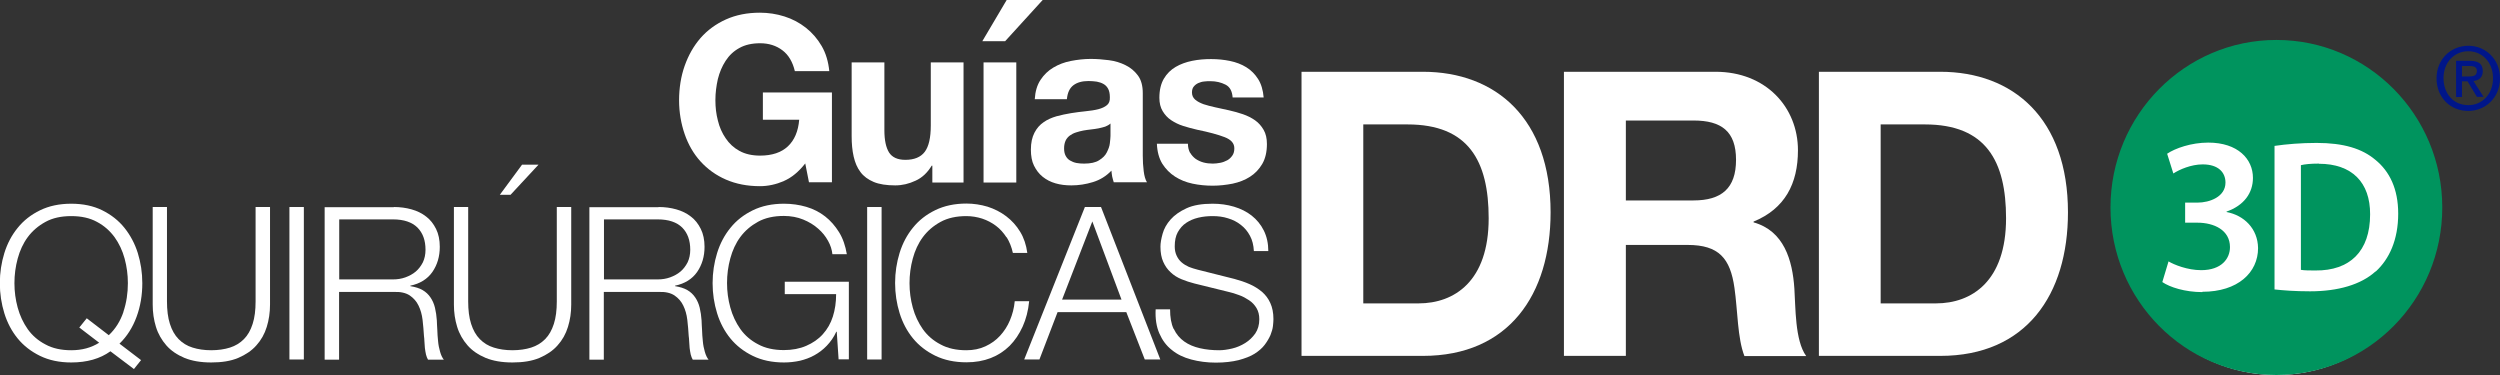 <svg width="220" height="33" viewBox="0 0 220 33" fill="none" xmlns="http://www.w3.org/2000/svg">
<rect x="0" y="0" width="220" height="33" fill="#333333" stroke="none"/>
<g clip-path="url(#clip0_68_333)">
<path d="M200.322 33C208.075 33 214.36 26.653 214.36 18.824C214.36 10.994 208.075 4.647 200.322 4.647C192.568 4.647 186.283 10.994 186.283 18.824C186.283 26.653 192.568 33 200.322 33Z" fill="white"/>
<path d="M119.969 26.698H124.831C127.985 26.698 131.003 24.753 131.003 19.21C131.003 14.163 129.228 10.949 123.861 10.949H119.969V26.698ZM114.534 6.316H125.213C131.631 6.316 136.452 10.425 136.452 18.686C136.452 25.939 132.765 31.318 125.213 31.318H114.534V6.316Z" fill="white"/>
<path d="M143.075 17.638H149.029C151.487 17.638 152.771 16.576 152.771 14.066C152.771 11.556 151.487 10.605 149.029 10.605H143.075V17.638ZM137.626 6.316H150.968C155.407 6.316 158.22 9.446 158.22 13.225C158.22 16.162 157.073 18.369 154.314 19.499V19.568C156.977 20.313 157.742 22.864 157.906 25.415C158.015 27.001 157.947 29.966 158.944 31.331H153.508C152.894 29.759 152.921 27.346 152.634 25.346C152.266 22.726 151.255 21.554 148.51 21.554H143.075V31.318H137.626V6.316Z" fill="white"/>
<path d="M165.498 26.698H170.36C173.515 26.698 176.533 24.753 176.533 19.21C176.533 14.163 174.757 10.949 169.39 10.949H165.498V26.698ZM160.063 6.316H170.742C177.161 6.316 181.981 10.425 181.981 18.686C181.981 25.939 178.308 31.318 170.742 31.318H160.063V6.316Z" fill="white"/>
<path d="M204.063 14.397C203.326 14.397 202.821 14.452 202.479 14.535V23.747C202.807 23.802 203.299 23.802 203.763 23.802C206.781 23.829 208.57 22.119 208.57 18.865C208.583 16.052 206.972 14.411 204.063 14.411" fill="#00945E"/>
<path d="M209.048 23.885C207.778 25.043 205.757 25.636 203.285 25.636C201.947 25.636 200.922 25.553 200.158 25.471V12.839C201.196 12.687 202.479 12.577 203.858 12.577C206.235 12.577 207.86 13.073 209.034 14.066C210.277 15.073 211.042 16.617 211.042 18.796C211.042 21.099 210.263 22.795 209.061 23.898M193.808 25.705C192.278 25.705 190.953 25.277 190.284 24.822L190.831 23.002C191.309 23.292 192.497 23.774 193.698 23.774C195.515 23.774 196.238 22.74 196.238 21.747C196.238 20.244 194.832 19.596 193.371 19.596H192.292V17.831H193.371C194.449 17.831 195.842 17.32 195.842 16.066C195.842 15.183 195.228 14.466 193.835 14.466C192.811 14.466 191.786 14.921 191.254 15.266L190.708 13.528C191.418 13.046 192.838 12.549 194.326 12.549C196.935 12.549 198.259 13.997 198.259 15.652C198.259 16.976 197.481 18.079 195.938 18.617V18.658C197.467 18.948 198.683 20.106 198.71 21.83C198.71 23.981 196.935 25.677 193.808 25.677M200.322 3.516C192.264 3.516 185.723 10.122 185.723 18.258C185.723 26.395 192.251 33 200.322 33C208.392 33 214.92 26.408 214.92 18.258C214.92 10.108 208.379 3.516 200.322 3.516Z" fill="#00945E"/>
<path d="M217.228 6.73C217.624 6.73 217.965 6.688 217.965 6.233C217.965 5.847 217.583 5.806 217.282 5.806H216.654V6.73H217.228ZM216.654 8.536H216.135V5.351H217.337C218.102 5.351 218.484 5.613 218.484 6.261C218.484 6.84 218.129 7.074 217.665 7.13L218.552 8.522H217.965L217.146 7.157H216.654V8.522V8.536ZM217.214 4.509C215.971 4.509 215.029 5.489 215.029 6.881C215.029 8.191 215.862 9.253 217.214 9.253C218.43 9.253 219.385 8.288 219.385 6.881C219.385 5.475 218.43 4.509 217.214 4.509ZM217.214 9.763C215.575 9.763 214.415 8.522 214.415 6.895C214.415 5.171 215.712 4.027 217.214 4.027C218.716 4.027 220 5.185 220 6.895C220 8.605 218.703 9.763 217.214 9.763Z" fill="#001689"/>
<path d="M68.963 15.941C68.281 16.231 67.584 16.383 66.874 16.383C65.768 16.383 64.771 16.19 63.883 15.804C62.996 15.418 62.258 14.88 61.644 14.204C61.029 13.528 60.565 12.715 60.251 11.804C59.937 10.894 59.759 9.888 59.759 8.826C59.759 7.764 59.923 6.716 60.251 5.792C60.578 4.868 61.043 4.041 61.644 3.351C62.245 2.662 62.996 2.11 63.883 1.71C64.771 1.31 65.768 1.117 66.874 1.117C67.611 1.117 68.335 1.227 69.032 1.448C69.728 1.669 70.356 2 70.916 2.441C71.476 2.882 71.94 3.42 72.309 4.054C72.678 4.689 72.896 5.433 72.978 6.261H69.947C69.755 5.447 69.387 4.827 68.854 4.427C68.308 4.013 67.652 3.806 66.888 3.806C66.177 3.806 65.563 3.944 65.071 4.22C64.566 4.496 64.17 4.868 63.856 5.351C63.542 5.833 63.323 6.357 63.173 6.95C63.037 7.557 62.955 8.164 62.955 8.812C62.955 9.46 63.023 10.025 63.173 10.605C63.31 11.184 63.542 11.708 63.856 12.163C64.17 12.632 64.566 13.004 65.071 13.28C65.577 13.556 66.177 13.694 66.888 13.694C67.939 13.694 68.758 13.418 69.332 12.88C69.906 12.342 70.247 11.556 70.329 10.536H67.133V8.136H73.21V16.038H71.189L70.862 14.383C70.288 15.114 69.66 15.638 68.977 15.928L68.963 15.941Z" fill="white"/>
<path d="M82.046 16.052V14.576H81.991C81.623 15.183 81.158 15.638 80.571 15.9C79.984 16.176 79.397 16.314 78.782 16.314C78.017 16.314 77.376 16.217 76.884 16.011C76.392 15.804 75.996 15.514 75.723 15.142C75.436 14.769 75.245 14.314 75.122 13.776C74.999 13.239 74.945 12.646 74.945 11.984V5.489H77.826V11.46C77.826 12.329 77.963 12.977 78.236 13.418C78.509 13.845 78.987 14.066 79.67 14.066C80.448 14.066 81.022 13.832 81.377 13.363C81.732 12.894 81.909 12.122 81.909 11.046V5.489H84.791V16.066H82.06L82.046 16.052Z" fill="white"/>
<path d="M91.755 0L88.451 3.627H86.443L88.587 0H91.742H91.755ZM86.552 5.489V16.066H89.434V5.489H86.552Z" fill="white"/>
<path d="M91.059 8.729C91.1 8.053 91.264 7.488 91.564 7.033C91.865 6.578 92.233 6.219 92.698 5.944C93.162 5.668 93.667 5.475 94.241 5.364C94.814 5.254 95.388 5.185 95.975 5.185C96.508 5.185 97.04 5.226 97.573 5.295C98.119 5.364 98.611 5.516 99.048 5.737C99.498 5.957 99.853 6.261 100.14 6.647C100.427 7.033 100.564 7.557 100.564 8.191V13.694C100.564 14.176 100.591 14.631 100.646 15.059C100.7 15.5 100.796 15.817 100.932 16.038H98.01C97.955 15.873 97.914 15.707 97.873 15.542C97.846 15.376 97.819 15.197 97.805 15.018C97.341 15.5 96.808 15.831 96.18 16.024C95.552 16.217 94.924 16.314 94.282 16.314C93.776 16.314 93.312 16.259 92.889 16.135C92.452 16.01 92.083 15.817 91.755 15.555C91.428 15.293 91.182 14.962 90.991 14.576C90.799 14.19 90.718 13.707 90.718 13.17C90.718 12.563 90.827 12.08 91.032 11.68C91.237 11.28 91.51 10.977 91.837 10.756C92.165 10.522 92.547 10.357 92.971 10.232C93.394 10.122 93.817 10.025 94.254 9.957C94.692 9.888 95.115 9.832 95.525 9.791C95.934 9.75 96.317 9.695 96.644 9.612C96.972 9.529 97.231 9.405 97.409 9.253C97.6 9.102 97.682 8.867 97.668 8.564C97.668 8.247 97.614 7.998 97.518 7.819C97.423 7.64 97.286 7.488 97.109 7.392C96.945 7.295 96.74 7.226 96.521 7.185C96.303 7.157 96.057 7.13 95.798 7.13C95.224 7.13 94.787 7.254 94.459 7.502C94.132 7.75 93.94 8.15 93.886 8.729H91.004H91.059ZM97.71 10.88C97.587 10.991 97.436 11.073 97.259 11.143C97.081 11.198 96.876 11.253 96.672 11.294C96.467 11.336 96.248 11.363 96.016 11.391C95.784 11.418 95.552 11.446 95.333 11.487C95.115 11.529 94.91 11.584 94.692 11.653C94.473 11.722 94.296 11.818 94.145 11.928C93.995 12.039 93.859 12.191 93.776 12.37C93.695 12.549 93.64 12.77 93.64 13.046C93.64 13.321 93.681 13.528 93.776 13.707C93.872 13.887 93.995 14.025 94.159 14.121C94.323 14.218 94.514 14.3 94.733 14.342C94.951 14.383 95.169 14.397 95.402 14.397C95.975 14.397 96.412 14.3 96.713 14.107C97.027 13.914 97.259 13.694 97.395 13.418C97.532 13.142 97.641 12.88 97.668 12.604C97.696 12.329 97.723 12.108 97.723 11.956V10.867L97.71 10.88Z" fill="white"/>
<path d="M104.729 13.432C104.852 13.652 105.029 13.845 105.22 13.983C105.425 14.121 105.657 14.232 105.917 14.3C106.176 14.369 106.449 14.397 106.736 14.397C106.941 14.397 107.146 14.369 107.378 14.328C107.61 14.287 107.801 14.204 107.993 14.107C108.17 14.011 108.32 13.873 108.443 13.694C108.566 13.528 108.621 13.308 108.621 13.046C108.621 12.604 108.334 12.287 107.76 12.066C107.187 11.846 106.381 11.625 105.357 11.418C104.934 11.322 104.524 11.211 104.128 11.087C103.732 10.963 103.377 10.784 103.063 10.577C102.749 10.37 102.503 10.094 102.312 9.777C102.12 9.46 102.025 9.06 102.025 8.605C102.025 7.929 102.161 7.364 102.421 6.923C102.68 6.481 103.035 6.137 103.459 5.888C103.882 5.64 104.374 5.461 104.92 5.351C105.466 5.24 106.012 5.199 106.586 5.199C107.16 5.199 107.706 5.254 108.238 5.364C108.771 5.475 109.249 5.654 109.672 5.916C110.096 6.178 110.437 6.523 110.71 6.95C110.983 7.378 111.147 7.916 111.202 8.578H108.471C108.43 8.012 108.225 7.64 107.842 7.447C107.46 7.254 107.023 7.143 106.504 7.143C106.34 7.143 106.163 7.143 105.971 7.171C105.78 7.185 105.616 7.24 105.453 7.309C105.302 7.378 105.166 7.474 105.056 7.612C104.947 7.736 104.893 7.916 104.893 8.136C104.893 8.398 104.988 8.605 105.179 8.771C105.371 8.936 105.616 9.06 105.917 9.171C106.217 9.267 106.572 9.364 106.955 9.446C107.351 9.529 107.747 9.612 108.156 9.708C108.58 9.805 108.989 9.915 109.385 10.053C109.781 10.191 110.137 10.37 110.451 10.591C110.765 10.812 111.011 11.101 111.202 11.432C111.393 11.763 111.489 12.177 111.489 12.673C111.489 13.363 111.352 13.956 111.079 14.425C110.806 14.893 110.437 15.28 110 15.555C109.549 15.845 109.044 16.038 108.471 16.162C107.897 16.273 107.31 16.341 106.723 16.341C106.135 16.341 105.521 16.286 104.947 16.162C104.36 16.038 103.855 15.831 103.404 15.542C102.953 15.252 102.585 14.88 102.284 14.411C101.998 13.942 101.834 13.349 101.806 12.646H104.538C104.538 12.963 104.606 13.225 104.729 13.459V13.432Z" fill="white"/>
<path d="M9.71 30.918C8.808 31.566 7.661 31.897 6.268 31.897C5.23 31.897 4.315 31.704 3.523 31.318C2.731 30.931 2.076 30.421 1.557 29.787C1.038 29.152 0.642 28.408 0.382 27.567C0.123 26.726 -0.014 25.843 -0.014 24.919C-0.014 23.995 0.123 23.112 0.382 22.271C0.642 21.43 1.038 20.685 1.557 20.051C2.076 19.403 2.731 18.893 3.523 18.506C4.315 18.12 5.23 17.927 6.268 17.927C7.306 17.927 8.221 18.12 8.999 18.506C9.778 18.893 10.433 19.403 10.952 20.051C11.471 20.699 11.867 21.444 12.127 22.271C12.386 23.112 12.523 23.995 12.523 24.919C12.523 25.967 12.359 26.96 12.017 27.884C11.676 28.808 11.184 29.594 10.515 30.242L12.413 31.69L11.785 32.476L9.723 30.918H9.71ZM10.857 27.443C11.13 26.629 11.253 25.788 11.253 24.919C11.253 24.174 11.157 23.457 10.966 22.754C10.775 22.051 10.474 21.416 10.078 20.865C9.669 20.313 9.163 19.858 8.535 19.527C7.907 19.182 7.156 19.017 6.268 19.017C5.381 19.017 4.629 19.182 4.001 19.527C3.373 19.872 2.854 20.313 2.444 20.865C2.035 21.416 1.748 22.051 1.557 22.754C1.366 23.457 1.27 24.174 1.27 24.919C1.27 25.664 1.366 26.367 1.557 27.07C1.748 27.773 2.048 28.408 2.444 28.973C2.84 29.525 3.359 29.98 4.001 30.311C4.629 30.656 5.394 30.821 6.268 30.821C7.21 30.821 8.03 30.601 8.726 30.159L6.978 28.822L7.634 28.008L9.573 29.497C10.174 28.932 10.597 28.242 10.87 27.429L10.857 27.443Z" fill="white"/>
<path d="M14.694 18.217V26.519C14.694 27.291 14.776 27.953 14.953 28.504C15.131 29.056 15.377 29.497 15.718 29.842C16.06 30.187 16.456 30.435 16.947 30.587C17.425 30.738 17.971 30.821 18.586 30.821C19.201 30.821 19.76 30.738 20.238 30.587C20.716 30.435 21.126 30.187 21.467 29.842C21.809 29.497 22.055 29.056 22.232 28.504C22.41 27.953 22.492 27.305 22.492 26.519V18.217H23.762V26.808C23.762 27.498 23.666 28.146 23.475 28.766C23.284 29.387 22.983 29.925 22.56 30.394C22.15 30.863 21.604 31.221 20.962 31.497C20.307 31.773 19.515 31.897 18.586 31.897C17.657 31.897 16.879 31.759 16.237 31.497C15.582 31.221 15.049 30.863 14.639 30.394C14.23 29.925 13.916 29.387 13.724 28.766C13.533 28.146 13.438 27.498 13.438 26.808V18.217H14.708H14.694Z" fill="white"/>
<path d="M26.739 18.217V31.635H25.469V18.217H26.739Z" fill="white"/>
<path d="M34.659 18.217C35.206 18.217 35.724 18.286 36.216 18.424C36.708 18.562 37.131 18.768 37.5 19.058C37.868 19.334 38.155 19.706 38.374 20.148C38.592 20.589 38.701 21.113 38.701 21.72C38.701 22.575 38.483 23.305 38.046 23.94C37.609 24.56 36.967 24.96 36.107 25.14V25.181C36.544 25.25 36.899 25.36 37.186 25.526C37.472 25.691 37.705 25.912 37.882 26.174C38.06 26.436 38.196 26.739 38.278 27.084C38.36 27.429 38.415 27.801 38.442 28.201C38.442 28.422 38.469 28.698 38.483 29.029C38.483 29.359 38.524 29.677 38.551 30.021C38.578 30.366 38.647 30.669 38.729 30.959C38.811 31.249 38.92 31.483 39.056 31.649H37.664C37.595 31.524 37.527 31.373 37.486 31.194C37.445 31.014 37.418 30.821 37.39 30.628C37.377 30.435 37.363 30.242 37.349 30.049C37.349 29.856 37.322 29.704 37.309 29.566C37.281 29.097 37.24 28.615 37.186 28.146C37.131 27.677 37.008 27.25 36.831 26.891C36.653 26.519 36.394 26.229 36.052 25.995C35.711 25.774 35.246 25.664 34.646 25.691H29.839V31.649H28.569V18.231H34.659V18.217ZM34.577 24.588C34.96 24.588 35.328 24.533 35.67 24.409C36.011 24.285 36.325 24.119 36.585 23.898C36.844 23.678 37.049 23.402 37.213 23.085C37.363 22.768 37.445 22.395 37.445 21.982C37.445 21.154 37.213 20.506 36.735 20.023C36.257 19.555 35.547 19.306 34.577 19.306H29.852V24.588H34.577Z" fill="white"/>
<path d="M41.2 18.217V26.519C41.2 27.291 41.282 27.953 41.46 28.504C41.638 29.056 41.883 29.497 42.225 29.842C42.566 30.187 42.962 30.435 43.454 30.587C43.932 30.738 44.478 30.821 45.093 30.821C45.707 30.821 46.267 30.738 46.745 30.587C47.223 30.435 47.633 30.187 47.974 29.842C48.315 29.497 48.561 29.056 48.739 28.504C48.916 27.953 48.998 27.305 48.998 26.519V18.217H50.268V26.808C50.268 27.498 50.173 28.146 49.981 28.766C49.79 29.387 49.49 29.925 49.066 30.394C48.657 30.863 48.111 31.221 47.469 31.497C46.813 31.773 46.021 31.897 45.093 31.897C44.164 31.897 43.386 31.759 42.744 31.497C42.088 31.221 41.556 30.863 41.146 30.394C40.736 29.925 40.422 29.387 40.231 28.766C40.04 28.146 39.944 27.498 39.944 26.808V18.217H41.214H41.2ZM43.986 17.141L45.939 14.493H47.387L44.929 17.141H43.986Z" fill="white"/>
<path d="M57.956 18.217C58.503 18.217 59.022 18.286 59.513 18.424C60.005 18.562 60.428 18.768 60.797 19.058C61.166 19.334 61.453 19.706 61.671 20.148C61.889 20.589 61.999 21.113 61.999 21.72C61.999 22.575 61.78 23.305 61.343 23.94C60.906 24.56 60.264 24.96 59.404 25.14V25.181C59.841 25.25 60.196 25.36 60.483 25.526C60.77 25.691 61.002 25.912 61.179 26.174C61.357 26.436 61.493 26.739 61.575 27.084C61.657 27.429 61.712 27.801 61.739 28.201C61.739 28.422 61.767 28.698 61.78 29.029C61.78 29.359 61.821 29.677 61.849 30.021C61.876 30.366 61.944 30.669 62.026 30.959C62.108 31.249 62.217 31.483 62.354 31.649H60.961C60.893 31.524 60.824 31.373 60.783 31.194C60.742 31.014 60.715 30.821 60.688 30.628C60.674 30.435 60.66 30.242 60.647 30.049C60.647 29.856 60.62 29.704 60.606 29.566C60.578 29.097 60.538 28.615 60.483 28.146C60.428 27.677 60.305 27.25 60.128 26.891C59.95 26.519 59.691 26.229 59.349 25.995C59.008 25.774 58.544 25.664 57.943 25.691H53.136V31.649H51.866V18.231H57.956V18.217ZM57.875 24.588C58.257 24.588 58.626 24.533 58.967 24.409C59.309 24.285 59.623 24.119 59.882 23.898C60.142 23.678 60.346 23.402 60.51 23.085C60.66 22.768 60.742 22.395 60.742 21.982C60.742 21.154 60.51 20.506 60.032 20.023C59.554 19.555 58.844 19.306 57.875 19.306H53.15V24.588H57.875Z" fill="white"/>
<path d="M73.798 31.635L73.634 29.194H73.593C73.374 29.677 73.088 30.076 72.76 30.421C72.432 30.766 72.063 31.042 71.667 31.262C71.271 31.483 70.848 31.635 70.397 31.745C69.947 31.842 69.482 31.897 68.991 31.897C67.953 31.897 67.038 31.704 66.246 31.318C65.454 30.931 64.798 30.421 64.279 29.787C63.76 29.152 63.364 28.408 63.105 27.567C62.845 26.726 62.709 25.843 62.709 24.919C62.709 23.995 62.845 23.112 63.105 22.271C63.364 21.43 63.76 20.685 64.279 20.051C64.798 19.403 65.454 18.893 66.246 18.506C67.038 18.12 67.953 17.927 68.991 17.927C69.687 17.927 70.343 18.024 70.957 18.203C71.572 18.382 72.132 18.672 72.61 19.044C73.088 19.417 73.497 19.886 73.839 20.437C74.18 20.989 74.398 21.637 74.521 22.368H73.251C73.21 21.982 73.088 21.582 72.869 21.196C72.65 20.796 72.364 20.437 71.995 20.12C71.626 19.789 71.189 19.527 70.684 19.32C70.179 19.113 69.605 19.003 68.977 19.003C68.103 19.003 67.338 19.168 66.71 19.513C66.082 19.858 65.563 20.299 65.153 20.851C64.744 21.402 64.457 22.037 64.266 22.74C64.075 23.443 63.979 24.16 63.979 24.905C63.979 25.65 64.075 26.353 64.266 27.056C64.457 27.76 64.757 28.394 65.153 28.959C65.549 29.511 66.068 29.966 66.71 30.297C67.338 30.642 68.103 30.807 68.977 30.807C69.715 30.807 70.37 30.683 70.944 30.435C71.517 30.187 72.009 29.856 72.405 29.415C72.801 28.973 73.101 28.463 73.292 27.856C73.484 27.25 73.579 26.601 73.579 25.884H69.059V24.795H74.699V31.621H73.784L73.798 31.635Z" fill="white"/>
<path d="M77.58 18.217V31.635H76.31V18.217H77.58Z" fill="white"/>
<path d="M88.574 20.892C88.314 20.492 88.014 20.148 87.645 19.872C87.276 19.596 86.88 19.389 86.43 19.237C85.993 19.099 85.528 19.017 85.037 19.017C84.163 19.017 83.398 19.182 82.77 19.527C82.141 19.872 81.623 20.313 81.213 20.865C80.803 21.416 80.516 22.051 80.325 22.754C80.134 23.457 80.038 24.174 80.038 24.919C80.038 25.664 80.134 26.367 80.325 27.07C80.516 27.773 80.817 28.408 81.213 28.973C81.609 29.525 82.128 29.98 82.77 30.311C83.398 30.656 84.163 30.821 85.037 30.821C85.651 30.821 86.211 30.711 86.716 30.476C87.222 30.242 87.645 29.939 88 29.552C88.355 29.166 88.656 28.711 88.874 28.187C89.093 27.663 89.243 27.112 89.297 26.505H90.567C90.485 27.332 90.294 28.077 89.994 28.739C89.693 29.401 89.311 29.966 88.847 30.435C88.369 30.904 87.823 31.262 87.181 31.511C86.539 31.759 85.829 31.883 85.05 31.883C84.012 31.883 83.097 31.69 82.305 31.304C81.513 30.918 80.858 30.407 80.339 29.773C79.82 29.139 79.424 28.394 79.165 27.553C78.905 26.712 78.769 25.829 78.769 24.905C78.769 23.981 78.905 23.099 79.165 22.257C79.424 21.416 79.82 20.672 80.339 20.037C80.858 19.389 81.513 18.879 82.305 18.493C83.097 18.107 84.012 17.913 85.05 17.913C85.678 17.913 86.307 18.01 86.907 18.189C87.508 18.382 88.055 18.658 88.546 19.03C89.038 19.403 89.448 19.858 89.775 20.396C90.103 20.934 90.308 21.554 90.403 22.257H89.133C89.024 21.747 88.833 21.278 88.587 20.878L88.574 20.892Z" fill="white"/>
<path d="M96.89 18.217L102.107 31.635H100.741L99.116 27.47H93.066L91.469 31.635H90.13L95.47 18.217H96.89ZM98.693 26.367L96.125 19.486L93.463 26.367H98.693Z" fill="white"/>
<path d="M103.295 28.946C103.513 29.415 103.827 29.773 104.21 30.049C104.592 30.325 105.056 30.518 105.589 30.642C106.122 30.766 106.695 30.821 107.296 30.821C107.637 30.821 108.02 30.766 108.43 30.669C108.839 30.573 109.222 30.407 109.577 30.187C109.932 29.966 110.218 29.69 110.464 29.346C110.696 29.001 110.819 28.587 110.819 28.091C110.819 27.718 110.737 27.387 110.574 27.112C110.41 26.836 110.191 26.601 109.918 26.422C109.645 26.243 109.358 26.077 109.03 25.967C108.703 25.843 108.389 25.746 108.074 25.677L105.111 24.947C104.729 24.85 104.346 24.726 103.978 24.574C103.609 24.422 103.295 24.229 103.022 23.967C102.749 23.719 102.53 23.416 102.366 23.044C102.202 22.685 102.12 22.23 102.12 21.706C102.12 21.375 102.189 21.003 102.312 20.561C102.435 20.12 102.667 19.706 103.008 19.32C103.349 18.934 103.814 18.603 104.415 18.327C105.016 18.051 105.78 17.927 106.709 17.927C107.364 17.927 107.993 18.01 108.593 18.189C109.194 18.369 109.713 18.631 110.15 18.975C110.587 19.32 110.956 19.761 111.215 20.285C111.475 20.809 111.611 21.416 111.611 22.092H110.341C110.314 21.582 110.205 21.127 110 20.754C109.795 20.368 109.536 20.051 109.194 19.789C108.867 19.527 108.484 19.334 108.061 19.21C107.637 19.072 107.187 19.017 106.709 19.017C106.272 19.017 105.862 19.058 105.453 19.155C105.043 19.251 104.701 19.403 104.387 19.61C104.073 19.817 103.841 20.092 103.65 20.423C103.459 20.768 103.377 21.182 103.377 21.678C103.377 21.995 103.431 22.257 103.541 22.492C103.65 22.726 103.786 22.919 103.978 23.085C104.169 23.25 104.374 23.374 104.619 23.485C104.865 23.581 105.125 23.664 105.398 23.733L108.634 24.547C109.099 24.671 109.549 24.822 109.959 25.002C110.369 25.181 110.737 25.415 111.052 25.677C111.366 25.953 111.611 26.27 111.789 26.67C111.966 27.056 112.062 27.525 112.062 28.077C112.062 28.229 112.048 28.422 112.021 28.684C111.994 28.946 111.912 29.194 111.803 29.483C111.68 29.759 111.516 30.049 111.297 30.338C111.079 30.628 110.778 30.89 110.41 31.125C110.041 31.359 109.563 31.538 109.003 31.69C108.443 31.828 107.774 31.911 106.996 31.911C106.217 31.911 105.493 31.814 104.824 31.635C104.155 31.456 103.582 31.18 103.117 30.794C102.639 30.421 102.284 29.939 102.025 29.346C101.765 28.753 101.656 28.049 101.697 27.222H102.967C102.967 27.911 103.063 28.491 103.281 28.946H103.295Z" fill="white"/>
</g>
<defs>
<clipPath id="clip0_68_333">
<rect width="220" height="33" fill="white"/>
</clipPath>
</defs>
</svg>
